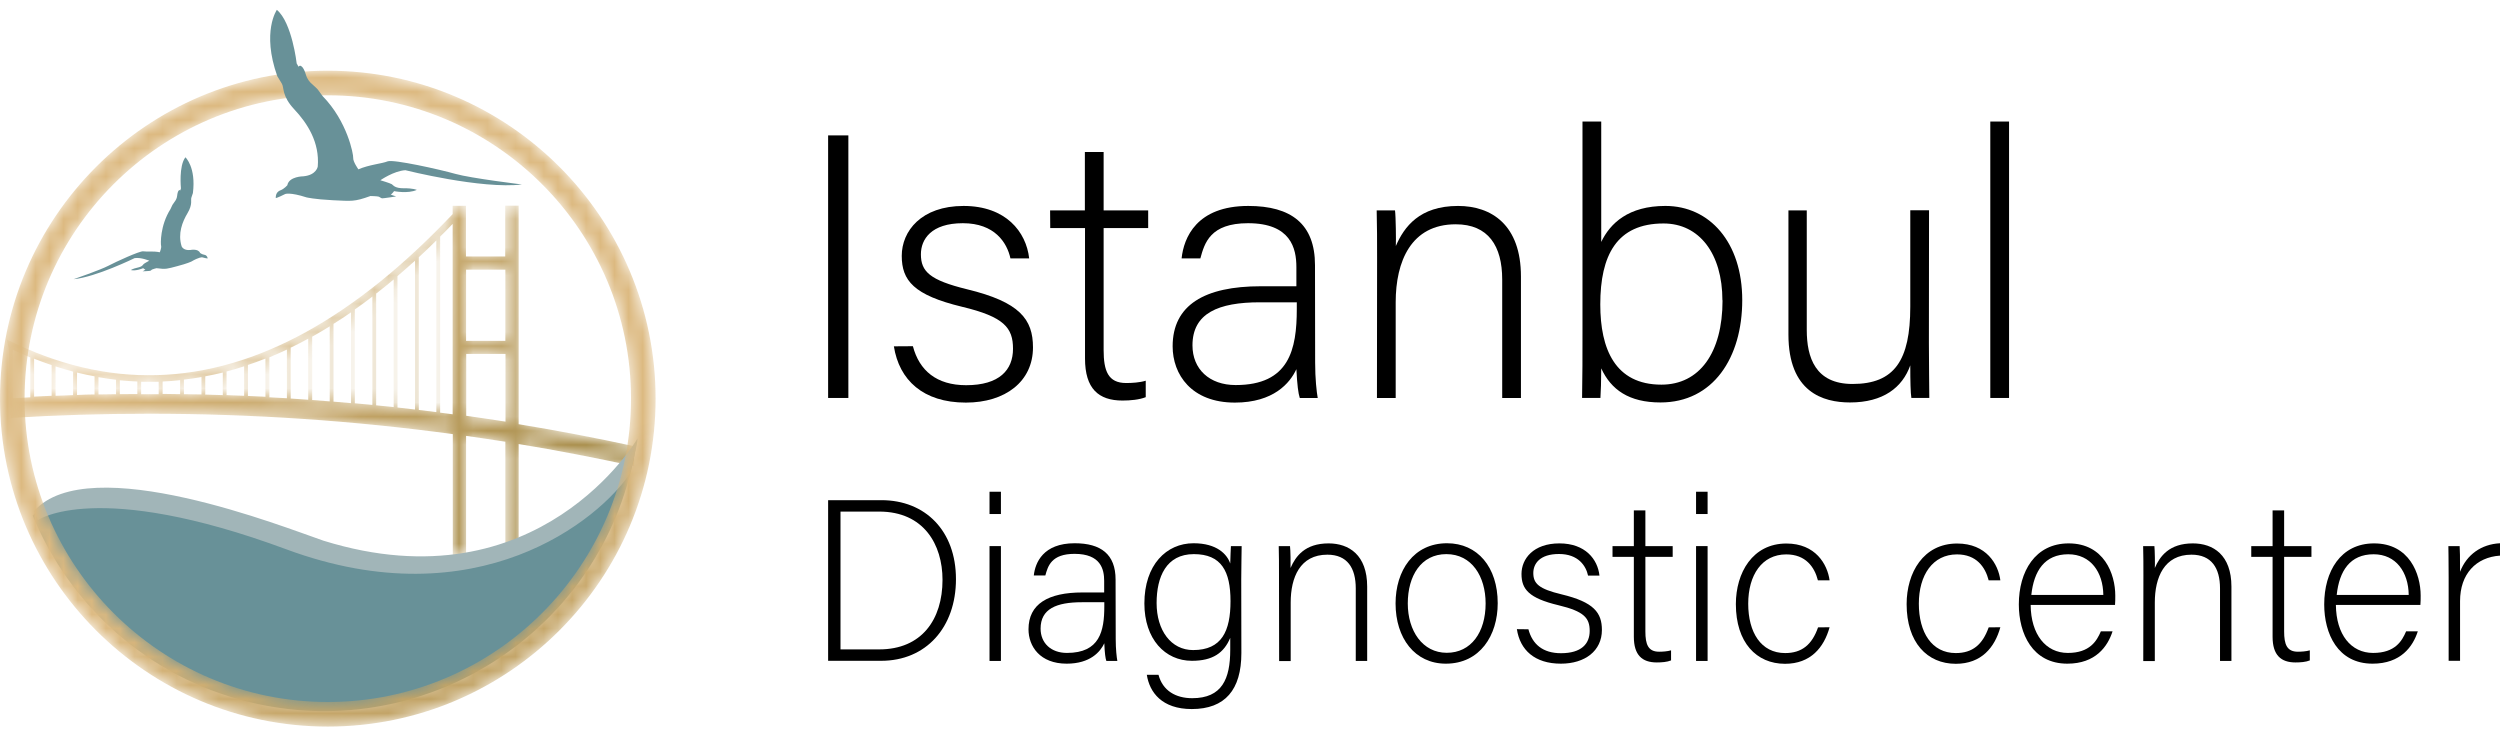 <svg width="177" height="52" viewBox="0 0 177 52" fill="none" xmlns="http://www.w3.org/2000/svg">
<path d="M58.631 35.412H62.402C65.518 35.412 67.682 37.587 67.682 41.002C67.682 44.418 65.566 46.785 62.382 46.785H58.631M59.507 45.977H62.248C65.258 45.977 66.73 43.86 66.73 41.051C66.73 38.549 65.402 36.22 62.248 36.22H59.507V45.977Z" fill="black"/>
<path d="M70.058 34.815H70.865V36.393H70.058V34.815ZM70.058 38.664H70.865V46.795H70.058V38.664Z" fill="black"/>
<path d="M78.993 45.246C78.993 45.958 79.06 46.535 79.108 46.795H78.329C78.262 46.603 78.214 46.247 78.185 45.544C77.906 46.141 77.194 46.988 75.52 46.988C73.635 46.988 72.818 45.766 72.818 44.553C72.818 42.764 74.203 41.946 76.636 41.946H78.175V41.118C78.175 40.31 77.935 39.213 76.078 39.213C74.434 39.213 74.193 40.079 74.01 40.743H73.193C73.289 39.848 73.847 38.462 76.088 38.462C77.944 38.462 78.983 39.242 78.983 41.032M78.185 42.638H76.598C74.79 42.638 73.674 43.11 73.674 44.505C73.674 45.525 74.405 46.227 75.54 46.227C77.867 46.227 78.185 44.678 78.185 42.927V42.638Z" fill="black"/>
<path d="M87.889 46.237C87.889 48.835 86.735 50.201 84.379 50.201C82.263 50.201 81.388 49.018 81.195 47.777H82.022C82.32 48.902 83.244 49.432 84.407 49.432C86.523 49.432 87.101 48.065 87.101 46.006V45.159C86.658 46.218 85.87 46.785 84.388 46.785C82.484 46.785 81.022 45.246 81.022 42.725C81.022 39.992 82.58 38.462 84.504 38.462C86.158 38.462 86.879 39.242 87.101 39.896C87.12 39.425 87.129 38.857 87.149 38.664H87.909C87.909 38.953 87.88 40.242 87.88 41.022M81.888 42.696C81.888 44.63 82.907 46.025 84.475 46.025C86.504 46.025 87.12 44.678 87.12 42.561C87.12 40.444 86.475 39.232 84.523 39.232C82.57 39.232 81.888 40.839 81.888 42.696Z" fill="black"/>
<path d="M90.553 40.714C90.553 40.002 90.553 39.319 90.534 38.665H91.332C91.371 38.924 91.381 39.983 91.371 40.214C91.727 39.386 92.391 38.472 94.064 38.472C95.507 38.472 96.796 39.29 96.796 41.532V46.795H95.988V41.657C95.988 40.214 95.391 39.271 93.977 39.271C92.044 39.271 91.381 40.878 91.381 42.658V46.805H90.563" fill="black"/>
<path d="M106.038 42.715C106.038 44.977 104.788 46.988 102.364 46.988C100.171 46.988 98.806 45.179 98.806 42.725C98.806 40.396 100.085 38.462 102.451 38.462C104.615 38.462 106.038 40.156 106.038 42.706M99.671 42.725C99.671 44.659 100.71 46.218 102.432 46.218C104.153 46.218 105.182 44.765 105.182 42.725C105.182 40.81 104.201 39.232 102.403 39.232C100.604 39.232 99.671 40.781 99.671 42.725Z" fill="black"/>
<path d="M108.212 44.553C108.491 45.612 109.232 46.247 110.52 46.247C111.963 46.247 112.55 45.583 112.55 44.669C112.55 43.755 112.155 43.283 110.338 42.85C108.241 42.35 107.722 41.715 107.722 40.637C107.722 39.559 108.568 38.472 110.405 38.472C112.242 38.472 113.117 39.598 113.242 40.753H112.434C112.29 40.069 111.751 39.223 110.376 39.223C109.001 39.223 108.558 39.925 108.558 40.57C108.558 41.32 108.953 41.696 110.559 42.08C112.848 42.629 113.415 43.379 113.415 44.601C113.415 46.083 112.213 46.988 110.511 46.988C108.655 46.988 107.616 46.016 107.395 44.544" fill="black"/>
<path d="M114.166 38.664H115.676V36.134H116.493V38.664H118.426V39.425H116.493V44.707C116.493 45.621 116.686 46.141 117.465 46.141C117.705 46.141 118.051 46.121 118.311 46.044V46.757C118.032 46.872 117.647 46.901 117.301 46.901C116.262 46.901 115.676 46.381 115.676 45.082V39.425H114.166" fill="black"/>
<path d="M120.081 34.815H120.898V36.393H120.081V34.815ZM120.081 38.664H120.898V46.795H120.081V38.664Z" fill="black"/>
<path d="M129.535 44.409C129.141 45.833 128.198 46.997 126.38 46.997C124.351 46.997 122.899 45.486 122.899 42.773C122.899 40.55 124.082 38.481 126.477 38.481C128.535 38.481 129.381 39.944 129.535 41.089H128.708C128.468 40.146 127.842 39.251 126.467 39.251C124.745 39.251 123.774 40.714 123.774 42.744C123.774 44.774 124.678 46.237 126.39 46.237C127.573 46.237 128.294 45.64 128.718 44.418" fill="black"/>
<path d="M141.625 44.409C141.231 45.833 140.288 46.997 138.47 46.997C136.441 46.997 134.989 45.486 134.989 42.773C134.989 40.55 136.172 38.481 138.566 38.481C140.634 38.481 141.481 39.944 141.625 41.089H140.798C140.557 40.146 139.932 39.251 138.557 39.251C136.835 39.251 135.854 40.714 135.854 42.744C135.854 44.774 136.768 46.237 138.47 46.237C139.653 46.237 140.365 45.64 140.798 44.418" fill="black"/>
<path d="M143.77 42.831C143.789 44.929 144.847 46.228 146.405 46.228C147.963 46.228 148.454 45.371 148.742 44.698H149.569C149.223 45.775 148.367 46.988 146.367 46.988C143.895 46.988 142.933 44.861 142.933 42.792C142.933 40.464 144.087 38.472 146.463 38.472C148.964 38.472 149.762 40.637 149.762 42.167C149.762 42.398 149.762 42.619 149.743 42.831M148.915 42.119C148.896 40.512 148.021 39.242 146.434 39.242C144.76 39.242 144.001 40.416 143.818 42.119H148.925H148.915Z" fill="black"/>
<path d="M151.753 40.714C151.753 40.002 151.753 39.319 151.734 38.665H152.532C152.561 38.924 152.58 39.983 152.561 40.214C152.917 39.386 153.58 38.472 155.254 38.472C156.696 38.472 157.985 39.29 157.985 41.532V46.795H157.177V41.657C157.177 40.214 156.571 39.271 155.158 39.271C153.224 39.271 152.561 40.878 152.561 42.658V46.805H151.743" fill="black"/>
<path d="M159.389 38.664H160.899V36.134H161.717V38.664H163.65V39.425H161.717V44.707C161.717 45.621 161.909 46.141 162.688 46.141C162.929 46.141 163.275 46.121 163.535 46.044V46.757C163.256 46.872 162.871 46.901 162.525 46.901C161.486 46.901 160.899 46.381 160.899 45.082V39.425H159.389" fill="black"/>
<path d="M165.381 42.831C165.401 44.929 166.449 46.228 168.017 46.228C169.585 46.228 170.065 45.371 170.354 44.698H171.181C170.835 45.775 169.979 46.988 167.978 46.988C165.507 46.988 164.554 44.861 164.554 42.792C164.554 40.464 165.708 38.472 168.084 38.472C170.585 38.472 171.383 40.637 171.383 42.167C171.383 42.398 171.383 42.619 171.364 42.831M170.537 42.119C170.517 40.512 169.642 39.242 168.055 39.242C166.382 39.242 165.622 40.416 165.439 42.119H170.546H170.537Z" fill="black"/>
<path d="M173.364 40.877C173.364 39.511 173.345 38.924 173.345 38.664H174.143C174.163 38.924 174.172 39.444 174.172 40.483C174.644 39.261 175.682 38.53 177 38.462V39.338C175.307 39.453 174.172 40.627 174.172 42.561V46.785H173.364" fill="black"/>
<path d="M60.064 9.586H58.631V28.176H60.064V9.586Z" fill="black"/>
<path d="M64.633 24.511C65.085 26.233 66.306 27.272 68.403 27.272C70.769 27.272 71.721 26.185 71.721 24.693C71.721 23.202 71.087 22.432 68.115 21.72C64.691 20.893 63.844 19.863 63.844 18.112C63.844 16.361 65.229 14.581 68.221 14.581C71.212 14.581 72.654 16.409 72.866 18.295H71.539C71.298 17.178 70.423 15.803 68.172 15.803C65.922 15.803 65.2 16.948 65.2 18.006C65.2 19.228 65.835 19.834 68.461 20.479C72.202 21.383 73.135 22.605 73.135 24.597C73.135 27.012 71.173 28.504 68.384 28.504C65.354 28.504 63.661 26.906 63.286 24.52" fill="black"/>
<path d="M74.347 14.898H76.809V10.76H78.137V14.898H81.291V16.149H78.137V24.78C78.137 26.261 78.454 27.118 79.733 27.118C80.127 27.118 80.685 27.089 81.118 26.954V28.119C80.666 28.301 80.031 28.359 79.474 28.359C77.771 28.359 76.819 27.512 76.819 25.386V16.149H74.357" fill="black"/>
<path d="M93.112 25.656C93.112 26.82 93.218 27.753 93.295 28.177H92.025C91.919 27.859 91.842 27.272 91.784 26.137C91.332 27.118 90.169 28.504 87.428 28.504C84.35 28.504 83.023 26.512 83.023 24.52C83.023 21.595 85.283 20.267 89.265 20.267H91.784V18.91C91.784 17.583 91.39 15.803 88.361 15.803C85.677 15.803 85.283 17.207 84.985 18.295H83.657C83.811 16.832 84.715 14.581 88.38 14.581C91.409 14.581 93.102 15.851 93.102 18.776M91.804 21.403H89.207C86.264 21.403 84.427 22.172 84.427 24.453C84.427 26.127 85.619 27.262 87.485 27.262C91.284 27.262 91.813 24.741 91.813 21.874V21.393L91.804 21.403Z" fill="black"/>
<path d="M97.498 18.247C97.498 17.082 97.498 15.966 97.469 14.898H98.767C98.825 15.322 98.844 17.053 98.825 17.419C99.412 16.062 100.498 14.581 103.23 14.581C105.586 14.581 107.683 15.908 107.683 19.574V28.177H106.356V19.786C106.356 17.419 105.375 15.88 103.066 15.88C99.902 15.88 98.815 18.506 98.815 21.403V28.177H97.488" fill="black"/>
<path d="M112.04 8.605H113.367V17.13C114.002 15.802 115.301 14.58 117.907 14.58C121.042 14.58 123.351 17.159 123.351 21.248C123.351 25.338 121.283 28.494 117.561 28.494C115.329 28.494 114.06 27.589 113.367 26.079C113.367 26.925 113.338 27.801 113.31 28.176H112.011C112.04 26.666 112.04 25.145 112.04 23.635M121.947 21.268C121.947 17.948 120.302 15.822 117.782 15.822C114.464 15.822 113.3 18.073 113.3 21.556C113.3 24.693 114.339 27.233 117.628 27.233C120.312 27.233 121.956 25.001 121.956 21.258" fill="black"/>
<path d="M136.566 24.299C136.566 25.598 136.595 27.666 136.595 28.176H135.325C135.267 27.83 135.248 26.954 135.248 25.867C134.69 27.435 133.334 28.494 130.978 28.494C129.064 28.494 126.621 27.753 126.621 23.692V14.898H127.919V23.365C127.919 25.309 128.525 27.185 131.161 27.185C134.133 27.185 135.248 25.511 135.248 21.71V14.888H136.576" fill="black"/>
<path d="M142.241 8.605H140.913V28.176H142.241V8.605Z" fill="black"/>
<mask id="mask0_5_1118" style="mask-type:luminance" maskUnits="userSpaceOnUse" x="0" y="14" width="45" height="26">
<path d="M11.138 27.031C11.138 27.031 11.195 27.031 11.234 27.031V27.907H9.993V27.031C10.195 27.031 10.397 27.031 10.599 27.031C10.782 27.031 10.955 27.031 11.138 27.031ZM8.483 26.925C8.897 26.964 9.31 26.993 9.724 27.012V27.897C9.31 27.897 8.897 27.897 8.483 27.907V26.916V26.925ZM11.513 27.897V27.012C11.926 26.993 12.34 26.964 12.754 26.916V27.907C12.34 27.907 11.926 27.897 11.513 27.888M6.973 26.704C7.387 26.781 7.8 26.839 8.214 26.887V27.907C7.8 27.907 7.387 27.916 6.973 27.926V26.704ZM13.023 27.907V26.877C13.436 26.829 13.85 26.771 14.264 26.695V27.926C13.85 27.926 13.436 27.907 13.023 27.907ZM5.453 26.377C5.867 26.483 6.281 26.569 6.694 26.646V27.926C6.281 27.926 5.867 27.945 5.453 27.965V26.377ZM14.533 27.936V26.646C14.946 26.569 15.36 26.473 15.774 26.377V27.974C15.36 27.965 14.946 27.945 14.533 27.936ZM3.934 25.944C4.347 26.079 4.761 26.194 5.174 26.31V27.974C4.761 27.984 4.347 28.003 3.934 28.022V25.944ZM16.043 27.974V26.3C16.456 26.194 16.87 26.069 17.284 25.934V28.022C16.87 28.003 16.456 27.993 16.043 27.974ZM2.414 25.395C2.828 25.559 3.241 25.713 3.655 25.848V28.022C3.241 28.041 2.828 28.061 2.414 28.08V25.386V25.395ZM17.553 28.032V25.838C17.966 25.703 18.38 25.549 18.794 25.386V28.09C18.38 28.07 17.966 28.051 17.553 28.032ZM33.009 29.437V25.059H35.789V29.851C34.865 29.706 33.942 29.572 33.009 29.437ZM0.904 24.76C1.318 24.953 1.731 25.136 2.145 25.309V28.128C1.731 28.147 1.318 28.167 0.904 28.195V24.76ZM19.073 28.128V25.299C19.486 25.126 19.9 24.943 20.313 24.751V28.195C19.9 28.167 19.486 28.147 19.073 28.128ZM20.582 28.215V24.616C20.996 24.414 21.41 24.202 21.823 23.981V28.301C21.41 28.273 20.996 28.244 20.582 28.215ZM22.102 28.321V23.837C22.516 23.606 22.929 23.365 23.343 23.105V28.417C22.929 28.388 22.516 28.349 22.102 28.321ZM23.612 28.436V22.932C24.026 22.672 24.439 22.403 24.853 22.114V28.542C24.439 28.503 24.026 28.474 23.612 28.436ZM25.122 28.561V21.912C25.536 21.624 25.949 21.316 26.363 20.998V28.667C25.949 28.628 25.536 28.59 25.122 28.552M26.632 28.696V20.787C27.046 20.469 27.459 20.132 27.873 19.786V28.821C27.459 28.782 27.046 28.734 26.632 28.696ZM32.999 19.093H35.779V24.135H32.999V19.093ZM28.142 28.85V19.545C28.556 19.189 28.969 18.833 29.383 18.458V28.994C28.969 28.946 28.556 28.898 28.142 28.85ZM29.652 29.023V18.208C30.066 17.832 30.479 17.438 30.893 17.024V29.177C30.479 29.129 30.066 29.071 29.652 29.023ZM31.162 29.215V16.755C31.46 16.457 31.759 16.158 32.047 15.85V29.331C31.759 29.292 31.46 29.254 31.162 29.215ZM35.769 14.571V18.16H32.99V14.571H32.047V15.158C25.209 22.384 18.236 26.367 11.099 26.56C7.598 26.656 4.059 25.828 0.471 24.029L0.616 24.635L0.75 29.591C4.001 29.389 7.271 29.292 10.561 29.292C17.851 29.292 25.026 29.783 32.057 30.736V39.299C32.374 39.338 32.682 39.367 32.999 39.405V30.861C33.923 30.995 34.856 31.13 35.779 31.275V39.771C36.096 39.809 36.404 39.857 36.721 39.906V31.438C39.472 31.89 42.194 32.42 44.897 33.007V31.592C42.194 31.005 39.472 30.486 36.721 30.033V14.561H35.779L35.769 14.571Z" fill="white"/>
</mask>
<g mask="url(#mask0_5_1118)">
<path d="M11.138 27.031C11.138 27.031 11.195 27.031 11.234 27.031V27.907H9.993V27.031C10.195 27.031 10.397 27.031 10.599 27.031C10.782 27.031 10.955 27.031 11.138 27.031ZM8.483 26.925C8.897 26.964 9.31 26.993 9.724 27.012V27.897C9.31 27.897 8.897 27.897 8.483 27.907V26.916V26.925ZM11.513 27.897V27.012C11.926 26.993 12.34 26.964 12.754 26.916V27.907C12.34 27.907 11.926 27.897 11.513 27.888M6.973 26.704C7.387 26.781 7.8 26.839 8.214 26.887V27.907C7.8 27.907 7.387 27.916 6.973 27.926V26.704ZM13.023 27.907V26.877C13.436 26.829 13.85 26.771 14.264 26.695V27.926C13.85 27.926 13.436 27.907 13.023 27.907ZM5.453 26.377C5.867 26.483 6.281 26.569 6.694 26.646V27.926C6.281 27.926 5.867 27.945 5.453 27.965V26.377ZM14.533 27.936V26.646C14.946 26.569 15.36 26.473 15.774 26.377V27.974C15.36 27.965 14.946 27.945 14.533 27.936ZM3.934 25.944C4.347 26.079 4.761 26.194 5.174 26.31V27.974C4.761 27.984 4.347 28.003 3.934 28.022V25.944ZM16.043 27.974V26.3C16.456 26.194 16.87 26.069 17.284 25.934V28.022C16.87 28.003 16.456 27.993 16.043 27.974ZM2.414 25.395C2.828 25.559 3.241 25.713 3.655 25.848V28.022C3.241 28.041 2.828 28.061 2.414 28.08V25.386V25.395ZM17.553 28.032V25.838C17.966 25.703 18.38 25.549 18.794 25.386V28.09C18.38 28.07 17.966 28.051 17.553 28.032ZM33.009 29.437V25.059H35.789V29.851C34.865 29.706 33.942 29.572 33.009 29.437ZM0.904 24.76C1.318 24.953 1.731 25.136 2.145 25.309V28.128C1.731 28.147 1.318 28.167 0.904 28.195V24.76ZM19.073 28.128V25.299C19.486 25.126 19.9 24.943 20.313 24.751V28.195C19.9 28.167 19.486 28.147 19.073 28.128ZM20.582 28.215V24.616C20.996 24.414 21.41 24.202 21.823 23.981V28.301C21.41 28.273 20.996 28.244 20.582 28.215ZM22.102 28.321V23.837C22.516 23.606 22.929 23.365 23.343 23.105V28.417C22.929 28.388 22.516 28.349 22.102 28.321ZM23.612 28.436V22.932C24.026 22.672 24.439 22.403 24.853 22.114V28.542C24.439 28.503 24.026 28.474 23.612 28.436ZM25.122 28.561V21.912C25.536 21.624 25.949 21.316 26.363 20.998V28.667C25.949 28.628 25.536 28.59 25.122 28.552M26.632 28.696V20.787C27.046 20.469 27.459 20.132 27.873 19.786V28.821C27.459 28.782 27.046 28.734 26.632 28.696ZM32.999 19.093H35.779V24.135H32.999V19.093ZM28.142 28.85V19.545C28.556 19.189 28.969 18.833 29.383 18.458V28.994C28.969 28.946 28.556 28.898 28.142 28.85ZM29.652 29.023V18.208C30.066 17.832 30.479 17.438 30.893 17.024V29.177C30.479 29.129 30.066 29.071 29.652 29.023ZM31.162 29.215V16.755C31.46 16.457 31.759 16.158 32.047 15.85V29.331C31.759 29.292 31.46 29.254 31.162 29.215ZM35.769 14.571V18.16H32.99V14.571H32.047V15.158C25.209 22.384 18.236 26.367 11.099 26.56C7.598 26.656 4.059 25.828 0.471 24.029L0.616 24.635L0.75 29.591C4.001 29.389 7.271 29.292 10.561 29.292C17.851 29.292 25.026 29.783 32.057 30.736V39.299C32.374 39.338 32.682 39.367 32.999 39.405V30.861C33.923 30.995 34.856 31.13 35.779 31.275V39.771C36.096 39.809 36.404 39.857 36.721 39.906V31.438C39.472 31.89 42.194 32.42 44.897 33.007V31.592C42.194 31.005 39.472 30.486 36.721 30.033V14.561H35.779L35.769 14.571Z" fill="url(#paint0_linear_5_1118)"/>
</g>
<path d="M17.63 49.701C10.455 47.94 4.944 42.86 2.318 36.509C3.328 35.268 7.127 32.891 20.669 37.895C34.856 43.129 42.204 35.614 45.06 31.371C44.964 32.025 44.839 32.67 44.676 33.324C41.733 45.294 29.604 52.645 17.639 49.701" fill="#689198"/>
<path d="M2.683 36.827C2.683 36.827 6.8 33.902 20.284 38.896C33.778 43.889 42.435 36.808 44.627 33.488C44.627 33.488 45.176 31.313 45.137 31.044C45.137 31.044 38.174 43.023 22.9 38.28C20.265 37.385 6.29 31.804 2.414 36.182" fill="#A1B5B8"/>
<mask id="mask1_5_1118" style="mask-type:luminance" maskUnits="userSpaceOnUse" x="0" y="5" width="47" height="47">
<path d="M1.741 28.224C1.741 16.38 11.368 6.748 23.208 6.748C35.048 6.748 44.676 16.38 44.676 28.224C44.676 40.069 35.038 49.701 23.208 49.701C11.378 49.701 1.741 40.069 1.741 28.224ZM0 28.224C0 41.031 10.416 51.442 23.208 51.442C36 51.442 46.416 41.022 46.416 28.224C46.416 15.427 36.01 5.006 23.208 5.006C10.407 5.006 0 15.427 0 28.224Z" fill="white"/>
</mask>
<g mask="url(#mask1_5_1118)">
<path d="M1.741 28.224C1.741 16.38 11.368 6.748 23.208 6.748C35.048 6.748 44.676 16.38 44.676 28.224C44.676 40.069 35.038 49.701 23.208 49.701C11.378 49.701 1.741 40.069 1.741 28.224ZM0 28.224C0 41.031 10.416 51.442 23.208 51.442C36 51.442 46.416 41.022 46.416 28.224C46.416 15.427 36.01 5.006 23.208 5.006C10.407 5.006 0 15.427 0 28.224Z" fill="url(#paint1_linear_5_1118)"/>
</g>
<path d="M11.311 17.871C11.311 17.871 11.445 17.544 11.407 17.409C11.368 17.275 11.33 15.966 12.071 14.802L12.205 14.513C12.205 14.513 12.311 14.35 12.378 14.263C12.446 14.176 12.523 14.042 12.542 13.859C12.561 13.676 12.6 13.541 12.657 13.483C12.715 13.426 12.763 13.483 12.763 13.483L12.811 13.339C12.811 13.339 12.648 11.742 13.129 11.136C13.129 11.136 13.888 11.838 13.658 13.666C13.658 13.666 13.61 13.811 13.552 13.984C13.484 14.157 13.658 14.446 13.283 15.081C12.907 15.706 12.58 16.543 12.859 17.438C12.859 17.438 12.975 17.756 13.484 17.698C13.484 17.698 14.033 17.582 14.167 17.91C14.167 17.91 14.312 18.015 14.456 18.035C14.6 18.054 14.677 18.15 14.706 18.295C14.706 18.295 14.667 18.314 14.312 18.218C14.312 18.218 14.11 18.189 13.533 18.526C13.533 18.526 13.254 18.66 12.552 18.843C11.849 19.026 11.763 19.084 11.08 18.987C11.08 18.987 10.811 19.055 10.762 19.084C10.714 19.112 10.686 19.16 10.647 19.17C10.609 19.189 10.099 19.209 10.099 19.209C10.099 19.209 10.32 19.084 10.291 19.084C10.253 19.084 10.137 18.987 10.137 18.987C10.137 18.987 9.637 19.209 9.262 19.122C9.262 19.122 9.378 19.026 9.733 18.949C10.089 18.872 10.108 18.756 10.166 18.699C10.224 18.641 10.57 18.458 10.57 18.458C10.57 18.458 9.983 18.208 9.531 18.275C9.531 18.275 6.781 19.622 5.213 19.767C5.213 19.767 7.108 19.112 7.656 18.824C8.204 18.535 9.907 17.756 10.137 17.794C10.368 17.833 10.868 17.765 11.32 17.862" fill="#689198"/>
<path d="M25.363 11.973C25.363 11.973 24.988 11.444 25.007 11.184C25.026 10.924 24.593 8.596 22.843 6.806L22.497 6.334C22.497 6.334 22.256 6.084 22.102 5.959C21.948 5.834 21.756 5.622 21.66 5.295C21.564 4.968 21.448 4.756 21.323 4.679C21.198 4.602 21.14 4.727 21.14 4.727L21.006 4.497C21.006 4.497 20.679 1.6 19.602 0.696C19.602 0.696 18.515 2.245 19.63 5.391C19.63 5.391 19.765 5.622 19.948 5.911C20.131 6.19 19.928 6.777 20.842 7.749C21.756 8.721 22.641 10.077 22.497 11.79C22.497 11.79 22.41 12.396 21.477 12.483C21.477 12.483 20.457 12.483 20.342 13.118C20.342 13.118 20.121 13.368 19.88 13.464C19.63 13.551 19.515 13.743 19.524 14.022C19.524 14.022 19.602 14.032 20.198 13.734C20.198 13.734 20.544 13.599 21.698 13.974C21.698 13.974 22.237 14.109 23.564 14.176C24.891 14.234 25.055 14.301 26.228 13.878C26.228 13.878 26.728 13.888 26.825 13.926C26.911 13.965 26.979 14.032 27.055 14.042C27.132 14.051 28.046 13.907 28.046 13.907C28.046 13.907 27.604 13.772 27.671 13.763C27.729 13.763 27.902 13.532 27.902 13.532C27.902 13.532 28.873 13.734 29.508 13.445C29.508 13.445 29.258 13.32 28.594 13.33C27.94 13.33 27.854 13.118 27.738 13.041C27.613 12.964 26.93 12.762 26.93 12.762C26.93 12.762 27.883 12.098 28.7 12.05C28.7 12.05 34.096 13.407 36.952 13.06C36.952 13.06 33.326 12.617 32.239 12.31C31.153 12.002 27.834 11.261 27.44 11.424C27.046 11.588 26.142 11.655 25.363 11.992" fill="#689198"/>
<defs>
<linearGradient id="paint0_linear_5_1118" x1="8.167" y1="24.818" x2="45.309" y2="56.989" gradientUnits="userSpaceOnUse">
<stop stop-color="#DCB980"/>
<stop offset="1" stop-color="#88732B"/>
</linearGradient>
<linearGradient id="paint1_linear_5_1118" x1="38.47" y1="32.404" x2="53.056" y2="71.778" gradientUnits="userSpaceOnUse">
<stop stop-color="#DCB980"/>
<stop offset="1" stop-color="#88732B"/>
</linearGradient>
</defs>
</svg>
